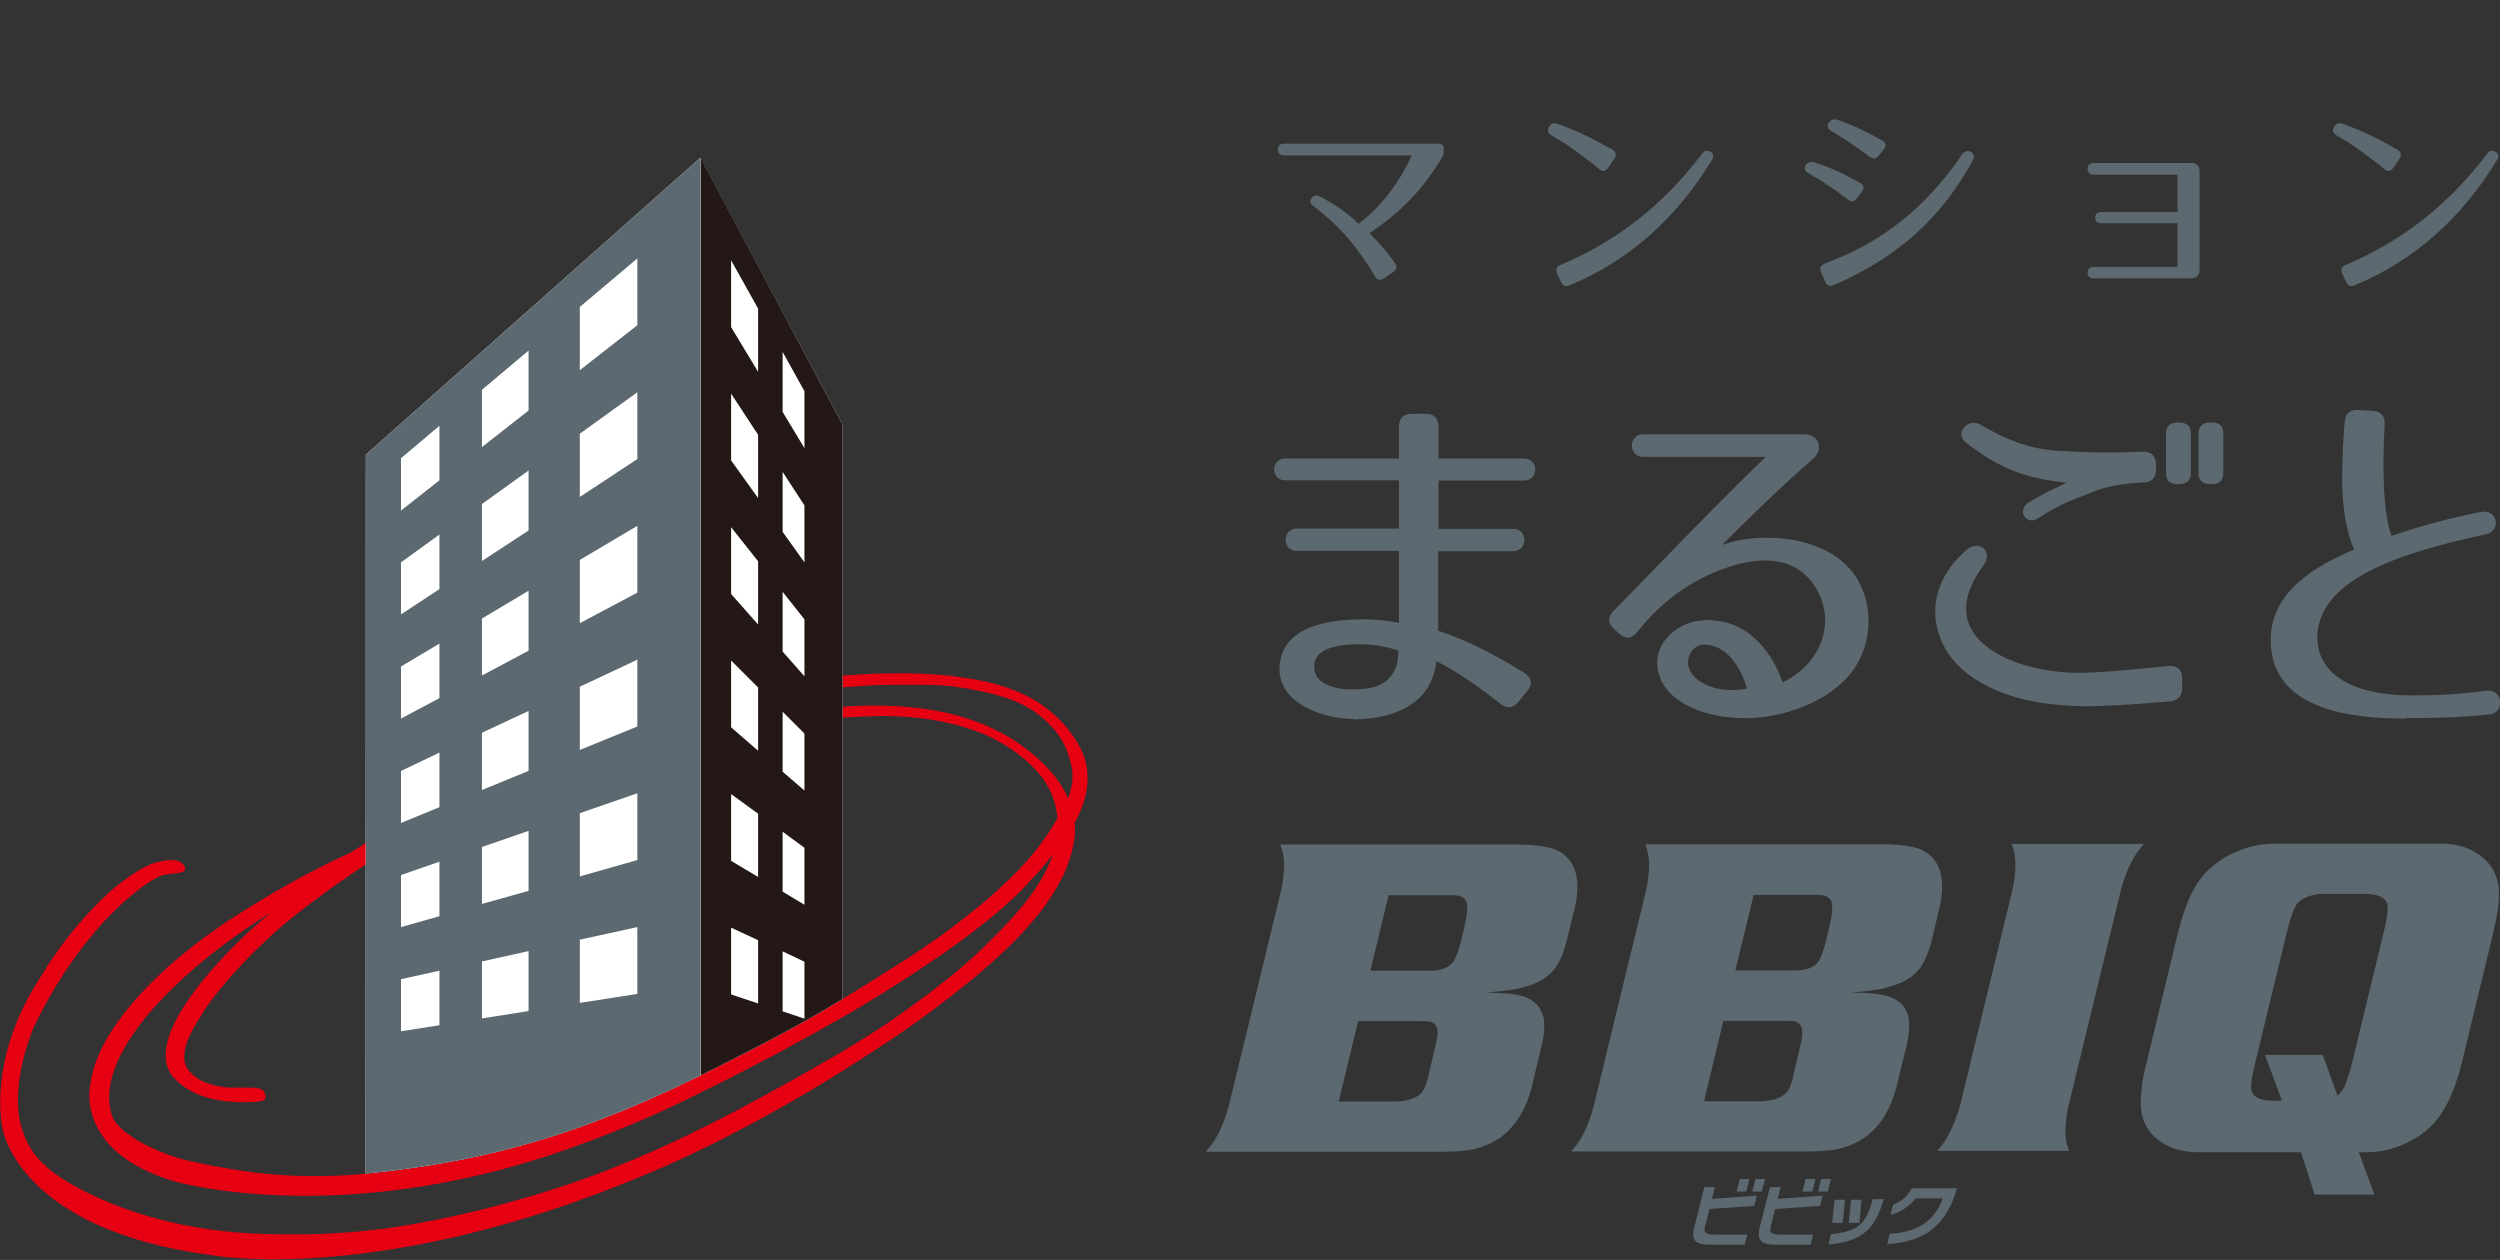 <?xml version="1.0" encoding="UTF-8"?>
<svg id="_レイヤー_2" data-name="レイヤー 2" xmlns="http://www.w3.org/2000/svg" xmlns:xlink="http://www.w3.org/1999/xlink" viewBox="0 0 91.71 46.22">
  <rect x="0" y="0" width="91.71" height="46.22" fill="#333333" stroke="none"/>
  <defs>
    <style>
      .cls-1 {
        clip-path: url(#clippath);
      }

      .cls-2 {
        fill: none;
      }

      .cls-2, .cls-3, .cls-4, .cls-5, .cls-6 {
        stroke-width: 0px;
      }

      .cls-3 {
        fill: #5d6970;
      }

      .cls-4 {
        fill: #231815;
      }

      .cls-5 {
        fill: #fff;
      }

      .cls-6 {
        fill: #e60012;
      }
    </style>
    <clipPath id="clippath">
      <path class="cls-2" d="M7.85,12.24l2.3,30.84c.56.04,1.17.07,1.82.05.65-.01,1.36-.06,2.12-.15.76-.09,1.54-.2,2.37-.35.83-.15,1.7-.34,2.63-.6.93-.25,1.91-.57,2.98-.98,1.05-.4,2.17-.89,3.38-1.48.11-.05.21-.1.31-.15.1-.05.2-.1.3-.15.1-.05.19-.09.29-.14.09-.05.18-.09.27-.14.7-.35,1.3-.66,1.84-.95.54-.29,1.04-.56,1.52-.84.48-.28.95-.56,1.45-.87.5-.31,1.02-.64,1.61-1.01.46-.29.94-.61,1.43-.96,0,0,.91-20.38.91-20.52S26.47,0,26.47,0L7.85,12.24Z"/>
    </clipPath>
  </defs>
  <g id="_レイヤー_1-2" data-name="レイヤー 1">
    <g>
      <g>
        <path class="cls-3" d="M64.06,43.71h-.35l.11-.46h.36l-.12.46ZM64.63,43.71h-.35l.12-.46h.35l-.12.46ZM62.57,44.88c-.07.29-.08.41.31.41h1.22l-.1.37h-1.29c-.51,0-.69-.15-.55-.66l.36-1.45h.39l-.11.43,1.65-.12-.1.38-1.64.11-.13.53ZM66.47,43.71h-.35l.12-.46h.36l-.12.46ZM67.05,43.71h-.36l.12-.46h.36l-.12.46ZM64.98,44.88c-.07.29-.08.41.31.41h1.22l-.09.37h-1.3c-.5,0-.69-.15-.56-.66l.37-1.45h.39l-.11.43,1.65-.12-.09.38-1.65.11-.13.53ZM69.1,43.99c-.31,1.1-.82,1.57-2.02,1.66l.09-.38c.99-.09,1.28-.36,1.53-1.28h.39ZM67.6,44.86h-.39l.09-.85h.38l-.08.85ZM68.21,44.86h-.39l.09-.85h.38l-.08.85ZM71.79,43.59c-.38,1.32-1.14,1.97-2.56,2.05l.09-.38c1.03-.05,1.65-.48,1.95-1.3h-1c-.21.28-.54.51-.92.61l.1-.38c.28-.09.55-.33.68-.6h1.65ZM90.86,31.3c-.38-.24-.82-.36-1.32-.35h-6.16c-.31,0-.61.05-.92.14-.56.17-1.03.43-1.41.79-.5.44-.88,1.22-1.15,2.32l-1.17,4.84c-.14.56-.2,1.04-.2,1.45.01.62.27,1.1.79,1.43.38.24.83.35,1.32.35h3.77s.5,1.55.5,1.55h2.19l-.57-1.55h.28c.3,0,.61-.04.92-.13.56-.17,1.03-.43,1.41-.79.49-.45.88-1.22,1.16-2.32l1.17-4.84c.13-.56.21-1.05.2-1.46-.02-.62-.28-1.09-.8-1.42M87.46,34.13l-1.16,4.8c-.11.43-.22.76-.31.96-.07.13-.14.22-.24.31l-.54-1.5h-2.12l.62,1.68h-.28c-.45.01-.72-.1-.83-.33-.05-.17-.01-.49.11-.98l1.2-4.95c.12-.48.24-.81.37-.99.22-.22.56-.34.99-.34h1.47c.45,0,.73.11.83.34.04.17.02.5-.11.99M50.94,32.84h2.32c.3-.01.47.08.54.25.05.18.02.49-.09.96l-.11.46c-.1.39-.2.66-.31.8-.18.2-.44.3-.8.3h-2.22s.67-2.77.67-2.77ZM55.83,36.23c.64-.15,1.07-.44,1.31-.85.14-.22.25-.53.35-.94l.28-1.14c.25-1.1.01-1.82-.72-2.14-.32-.12-.83-.18-1.52-.18h-8.57c.18.39.19.95.04,1.67l-1.93,7.95c-.2.71-.48,1.28-.84,1.65h8.57c.47,0,.81-.02,1.02-.05.5-.07.91-.25,1.26-.5.52-.4.89-.99,1.1-1.78l.37-1.55c.12-.51.14-.9.03-1.18-.1-.29-.32-.5-.65-.62-.22-.09-.7-.15-1.42-.16.62-.05,1.07-.11,1.33-.18M49.82,37.46h2.11c.32,0,.51,0,.57.03.18.05.25.23.23.5-.01.1-.07.36-.17.78l-.12.53c-.05.21-.09.35-.11.43-.06.17-.13.31-.22.4-.21.18-.54.28-.99.28h-2.01s.71-2.95.71-2.95ZM64.33,32.83h2.32c.3-.01.48.09.54.25.05.18.02.49-.09.96l-.11.46c-.1.4-.2.66-.3.8-.18.2-.44.3-.81.3h-2.22s.67-2.77.67-2.77ZM69.21,36.22c.65-.15,1.08-.44,1.32-.85.13-.22.25-.53.35-.94l.27-1.14c.25-1.1.01-1.82-.71-2.14-.32-.12-.84-.18-1.52-.18h-8.57c.18.4.19.96.04,1.67l-1.93,7.95c-.19.71-.46,1.28-.83,1.65h8.56c.48,0,.81-.02,1.02-.05.5-.08.91-.25,1.25-.5.53-.4.89-.99,1.1-1.78l.38-1.55c.12-.51.13-.9.03-1.18-.09-.29-.32-.49-.65-.61-.22-.09-.7-.16-1.42-.16.62-.05,1.08-.11,1.33-.18M63.2,37.45h2.12c.31,0,.51,0,.56.03.18.05.25.23.23.51,0,.1-.06.36-.16.78l-.13.53c-.04.21-.08.35-.1.42-.06.18-.12.31-.22.4-.21.18-.54.28-.99.28h-2s.71-2.95.71-2.95ZM75.92,42.22h-4.86c.36-.37.63-.94.84-1.65l1.93-7.95c.15-.72.14-1.27-.04-1.66h4.86c-.36.38-.64.93-.84,1.66l-1.93,7.95c-.16.73-.15,1.29.03,1.65"/>
        <path class="cls-3" d="M52.93,5.72c-.72,1.24-1.61,2.12-2.69,2.83.37.39.63.66.93,1.1.09.12.07.24-.05.32l-.36.25c-.13.09-.25.05-.32-.08-.63-1.05-1.23-1.8-2.26-2.58-.12-.09-.15-.19-.07-.29.08-.1.18-.13.31-.06.55.28,1.06.64,1.41,1,.79-.57,1.48-1.47,1.96-2.51h-4.68c-.15,0-.24-.08-.23-.22,0-.14.09-.21.23-.21h5.61c.15,0,.32.02.21.46"/>
        <path class="cls-3" d="M58.68,6.21c-.56-.45-1.11-.87-1.76-1.24-.14-.08-.17-.19-.1-.31h0c.08-.13.17-.17.31-.12.72.25,1.33.56,2.02.95.13.08.16.19.08.32l-.24.35c-.09.12-.2.15-.32.05M57.25,9.72c2.1-.9,3.75-2.19,5.19-4.08.08-.12.19-.14.31-.07.11.07.13.18.05.3-1.23,2.02-2.93,3.65-5.23,4.6-.13.05-.24.02-.3-.12l-.15-.32c-.06-.14-.02-.25.12-.31"/>
        <path class="cls-3" d="M67.78,7.31c-.54-.41-.93-.66-1.46-.97-.26-.15-.02-.47.22-.39.62.2,1.04.39,1.69.76.15.08.17.19.07.32l-.19.25c-.09.12-.2.14-.32.04M66.93,9.67c2.1-.77,3.7-2.03,5.06-4.02.17-.24.54-.04.39.22-1.11,2.02-2.63,3.51-5.11,4.59-.15.06-.25.02-.31-.12l-.16-.36c-.06-.14-.02-.25.13-.3M68.59,5.76c-.53-.41-.92-.66-1.42-.96-.28-.16-.03-.49.22-.41.6.2,1.01.41,1.65.76.14.08.17.19.07.32l-.19.24c-.1.12-.2.14-.32.04"/>
        <path class="cls-3" d="M76.58,10c0-.13.08-.21.23-.21h3.07v-1.6h-2.79c-.15,0-.23-.07-.23-.21,0-.13.08-.2.23-.2h2.79v-1.37h-3.07c-.15,0-.23-.08-.23-.22s.08-.21.23-.21h3.57c.2,0,.31.11.31.31v3.61c0,.2-.11.31-.31.31h-3.57c-.15,0-.23-.08-.23-.22"/>
        <path class="cls-3" d="M87.48,6.21c-.56-.45-1.11-.87-1.76-1.24-.14-.08-.17-.19-.1-.31h0c.08-.13.17-.17.31-.12.72.25,1.33.56,2.02.95.13.08.16.19.08.32l-.24.35c-.08.12-.2.15-.32.05M86.05,9.72c2.1-.9,3.75-2.19,5.19-4.08.09-.12.19-.14.31-.07.11.07.13.18.05.3-1.23,2.02-2.93,3.65-5.23,4.6-.13.05-.24.02-.3-.12l-.15-.32c-.06-.14-.02-.25.12-.31"/>
        <path class="cls-3" d="M55.09,25.75c-1.32-1.05-2.28-1.54-2.45-1.62,0,.25-.05.49-.14.71-.45,1.2-1.9,1.5-2.99,1.46-1-.04-2.83-.62-2.44-2.15.3-1.21,1.98-1.36,2.96-1.36.51,0,1.03.07,1.37.14v-2.79h-3.82c-.46,0-.46-.68,0-.68h3.82v-1.91h-4.24c-.46,0-.46-.67,0-.67h4.24v-1.25c0-.26.14-.39.4-.39h.53c.25,0,.39.13.39.39v1.25h3.2c.47,0,.46.67,0,.67h-3.2v1.91h2.81c.46,0,.46.68,0,.68h-2.82v3.04c1.38.45,2.62,1.2,3.21,1.57.22.14.24.34.07.55l-.33.39c-.16.2-.36.21-.57.04M48.15,24.33c-.11.76.7,1.01,1.38,1.03.74.01,1.47-.11,1.75-.9.07-.21.08-.43.09-.65-.38-.13-.86-.24-1.36-.25-.62-.03-1.78.05-1.87.76"/>
        <path class="cls-3" d="M49.67,26.37c-.07,0-.12,0-.17,0-.77-.03-1.81-.35-2.29-.99-.26-.36-.34-.77-.22-1.25.23-.93,1.25-1.41,3.03-1.41.44,0,.92.05,1.3.13v-2.64h-3.75c-.27,0-.41-.21-.41-.41s.14-.41.41-.41h3.75v-1.77h-4.17c-.27,0-.41-.2-.41-.4s.14-.4.41-.4h4.17v-1.18c0-.29.17-.46.46-.46h.53c.29,0,.46.17.46.46v1.18h3.13c.28,0,.42.2.42.4s-.14.41-.42.41h-3.13v1.77h2.74c.27,0,.41.21.41.41s-.14.41-.41.41h-2.75v2.92c1.29.42,2.43,1.09,3.18,1.56.12.08.19.18.21.29.02.12-.02.24-.13.37l-.33.4c-.09.11-.19.17-.3.18-.12.01-.24-.03-.36-.13-1.17-.94-2.06-1.42-2.34-1.56-.01.21-.06.42-.15.63-.51,1.35-2.16,1.51-2.88,1.51M50.03,22.87c-1.71,0-2.68.44-2.9,1.3-.11.43-.05.81.19,1.13.45.6,1.44.9,2.18.93.55.02,2.4-.02,2.92-1.42.09-.23.14-.46.14-.69v-.11l.1.04s1.02.48,2.46,1.63h0c.09.08.18.11.26.1.07,0,.14-.05.21-.13l.33-.4c.08-.1.11-.18.1-.26-.01-.07-.06-.13-.15-.19-.75-.47-1.91-1.14-3.2-1.56l-.05-.02v-3.16h2.89c.19,0,.28-.14.28-.27s-.09-.27-.28-.27h-2.87v-2.05h3.27c.19,0,.28-.14.28-.27s-.09-.26-.28-.26h-3.27v-1.32c0-.22-.11-.33-.33-.33h-.53c-.22,0-.33.11-.33.33v1.32h-4.31c-.19,0-.28.13-.28.27s.09.27.28.27h4.31v2.05h-3.89c-.09,0-.16.03-.21.08-.04.05-.07.12-.07.19,0,.14.09.27.28.27h3.89v2.95l-.08-.02c-.3-.07-.81-.14-1.35-.14M49.63,25.42s-.07,0-.1,0c-.27,0-.94-.06-1.27-.45-.15-.18-.21-.4-.18-.66.11-.84,1.51-.84,1.94-.82.57.02,1.06.15,1.38.25l.05.02v.05c-.02.22-.03.45-.1.66-.29.82-1.05.94-1.72.94M49.84,23.63c-.48,0-1.54.07-1.62.71h0c-.03.22.02.4.14.55.3.35.92.4,1.17.4.69.01,1.42-.08,1.69-.85.06-.18.07-.38.09-.57-.3-.1-.76-.22-1.29-.23-.04,0-.1,0-.18,0M48.15,24.33h0,0Z"/>
        <path class="cls-3" d="M66.45,16.77c-1.49,1.28-3.16,2.99-3.54,3.37.8-.3,1.33-.38,2.11-.36,1.15.04,2.45.43,3.08,1.53.63,1.09.45,2.62-.43,3.53-.47.49-.97.76-1.5.99-1,.41-2.17.57-3.27.33-.84-.18-1.91-.67-2.03-1.71-.08-.72.49-1.33,1.13-1.54.33-.11.67-.12.96-.08,1.21.13,2.04,1.17,2.38,2.29.8-.36,1.54-1.08,1.66-2.12.09-.72-.25-1.63-.9-2.11-1.03-.76-2.58-.34-3.75.26-.9.46-1.65,1.09-2.34,1.96-.16.21-.37.26-.55.08l-.2-.18c-.22-.2-.22-.37-.04-.55,1.34-1.34,3.75-3.91,5.73-5.78h-4.67c-.47,0-.46-.7,0-.7h5.9c.49,0,.65.47.28.79M61.97,23.88c-.2.3-.14.68.09.95.51.58,1.46.63,2.09.49-.18-.79-.68-1.54-1.36-1.7-.37-.09-.65,0-.83.26"/>
        <path class="cls-3" d="M63.96,26.34c-.37,0-.73-.04-1.08-.11-.58-.13-1.94-.55-2.08-1.77-.09-.78.53-1.4,1.18-1.61.31-.1.66-.13.99-.08,1.28.14,2.08,1.25,2.42,2.26.87-.41,1.45-1.17,1.55-2.03.09-.75-.27-1.6-.87-2.04-1.17-.87-2.96-.1-3.68.27-.89.46-1.62,1.07-2.32,1.94-.1.13-.22.21-.34.22-.11,0-.22-.04-.31-.13l-.2-.18c-.13-.11-.19-.22-.19-.34,0-.11.05-.21.15-.32.45-.45,1-1.02,1.64-1.68,1.2-1.23,2.67-2.76,3.96-3.98h-4.5c-.28,0-.42-.21-.42-.41s.14-.42.42-.42h5.9c.25,0,.45.12.52.31.07.2,0,.43-.2.6-1.29,1.11-2.73,2.56-3.33,3.15.64-.21,1.14-.28,1.85-.26.69.02,2.36.22,3.14,1.56.65,1.13.46,2.68-.44,3.61-.52.53-1.06.81-1.52,1-.72.3-1.49.45-2.23.45M62.65,22.87c-.22,0-.44.03-.64.1-.6.2-1.16.76-1.09,1.47.13,1.13,1.42,1.53,1.97,1.65,1.02.22,2.17.11,3.23-.33.45-.19.98-.45,1.48-.97.86-.89,1.05-2.37.42-3.45-.74-1.28-2.36-1.47-3.02-1.49-.79-.03-1.31.06-2.08.35l-.07-.11.17-.17c.56-.57,2.05-2.07,3.38-3.21.15-.13.21-.3.16-.45-.05-.14-.2-.22-.39-.22h-5.9c-.19,0-.28.15-.28.28s.09.28.28.28h4.85l-.12.12c-1.32,1.25-2.85,2.83-4.08,4.1-.64.66-1.2,1.23-1.64,1.68-.08.08-.12.15-.11.22,0,.07.05.15.15.24l.2.19c.07.07.14.1.21.09.08,0,.17-.06.24-.16.71-.89,1.47-1.52,2.37-1.98.74-.38,2.59-1.17,3.83-.26.64.47,1.02,1.38.92,2.17-.11.94-.74,1.75-1.7,2.17l-.07.03-.02-.07c-.3-1-1.07-2.11-2.33-2.24-.1-.01-.2-.02-.3-.02M63.53,25.45c-.57,0-1.16-.17-1.52-.58-.27-.3-.31-.71-.1-1.03h0c.2-.29.51-.39.9-.29.64.15,1.19.84,1.41,1.75l.02.07-.07.02c-.2.05-.42.07-.64.07M62.03,23.92c-.17.27-.14.61.09.86.46.52,1.3.61,1.96.48-.18-.69-.64-1.43-1.29-1.58-.34-.09-.59,0-.76.24"/>
        <path class="cls-3" d="M79.6,25.64c-1.44.12-2.33.18-3.24.18-1.4-.01-2.98-.28-4.15-1.17-1.01-.78-1.45-2.04-.95-3.21.17-.41.45-.8.92-1.22.4-.34.84.03.53.46-2.08,2.79,1.22,4.11,3.65,4.06.82-.01,1.69-.11,3.2-.25.26-.03.42.11.42.38v.36c0,.25-.13.4-.38.42M78.64,17.64c-1.04.05-1.58.21-2.07.42-.25.11-.92.29-1.83.9-.36.24-.65-.24-.28-.46.79-.47,1.42-.74,1.62-.83-1.55-.16-2.54-.42-3.91-1.49-.36-.28.08-.76.46-.54.96.57,1.83.88,2.77.96.93.07,2.04.09,3.23.04.26-.01.41.13.41.39v.21c0,.25-.13.38-.39.4M79.95,17.69h-.08c-.24,0-.34-.11-.34-.33v-1.46c0-.22.11-.33.34-.33h.08c.22,0,.36.11.36.33v1.46c0,.22-.13.33-.36.33M81.15,17.69h-.08c-.22,0-.36-.11-.36-.33v-1.46c0-.22.13-.33.36-.33h.08c.24,0,.34.11.34.33v1.46c0,.22-.11.33-.34.33"/>
        <path class="cls-3" d="M76.36,25.9c-1.77-.02-3.18-.42-4.19-1.19-1.07-.82-1.46-2.14-.97-3.29.19-.45.49-.85.94-1.25.24-.21.5-.17.63-.05.13.12.18.35,0,.61-.65.88-.81,1.66-.47,2.32.56,1.08,2.37,1.63,3.92,1.63.05,0,.09,0,.14,0,.72-.01,1.46-.08,2.7-.2l.5-.05c.15-.01.28.02.36.1.09.08.13.2.13.35v.36c0,.29-.16.46-.44.49h0c-1.35.11-2.3.18-3.24.18M72.5,20.15c-.08,0-.18.03-.28.12-.44.39-.72.77-.9,1.2-.47,1.11-.11,2.34.93,3.13.98.75,2.37,1.14,4.11,1.16.94,0,1.89-.07,3.23-.18.22-.02.32-.14.32-.35v-.36c0-.11-.03-.2-.09-.25-.06-.05-.15-.07-.26-.06l-.5.05c-1.24.12-1.98.19-2.71.2-.05,0-.1,0-.14,0-1.6,0-3.46-.57-4.05-1.71-.37-.71-.2-1.54.48-2.46.14-.2.1-.35.02-.42-.04-.04-.1-.06-.17-.06M79.6,25.64h0,0ZM74.54,19.09c-.05,0-.1-.01-.15-.03-.1-.05-.17-.16-.18-.28,0-.13.07-.26.2-.34.59-.36,1.1-.59,1.4-.73-1.43-.16-2.39-.46-3.7-1.48-.2-.15-.19-.37-.09-.51.12-.18.38-.29.63-.14.99.58,1.83.88,2.74.95,1.04.07,2.15.09,3.22.04.15,0,.27.03.35.11.08.08.13.2.13.35v.21c0,.29-.16.45-.46.46-1.02.05-1.55.2-2.04.42-.05.02-.11.04-.18.07-.32.12-.9.33-1.64.82-.08.05-.16.08-.23.08M72.43,15.65c-.11,0-.22.06-.27.15-.03.04-.11.2.06.33,1.36,1.06,2.33,1.32,3.88,1.47l.25.03-.34.16c-.27.12-.83.37-1.5.78-.09.06-.14.13-.14.22,0,.07.04.13.1.16.07.04.15.02.24-.03.75-.5,1.35-.72,1.67-.83.07-.03.13-.05.18-.07.5-.22,1.05-.37,2.09-.43.23-.01.33-.11.33-.33v-.21c0-.11-.03-.2-.09-.25-.06-.05-.14-.08-.25-.07-1.07.05-2.19.03-3.23-.04-.91-.08-1.8-.39-2.8-.97-.06-.03-.11-.05-.17-.05M78.64,17.64h0,0ZM81.15,17.76h-.08c-.27,0-.42-.15-.42-.4v-1.46c0-.25.15-.4.42-.4h.08c.27,0,.41.13.41.4v1.46c0,.26-.14.4-.41.4M81.07,15.64c-.2,0-.29.08-.29.26v1.46c0,.18.09.26.29.26h.08c.2,0,.27-.07.27-.26v-1.46c0-.19-.08-.26-.27-.26h-.08ZM79.95,17.76h-.08c-.27,0-.41-.13-.41-.4v-1.46c0-.26.14-.4.41-.4h.08c.27,0,.42.14.42.4v1.46c0,.25-.15.4-.42.4M79.87,15.64c-.2,0-.27.07-.27.26v1.46c0,.19.08.26.27.26h.08c.19,0,.29-.08.29-.26v-1.46c0-.18-.09-.26-.29-.26h-.08Z"/>
        <path class="cls-3" d="M87.4,15.57c-.12,2.05,0,3.49.28,4.19.68-.24,1.76-.59,3.32-.9.54-.11.66.58.17.68-2.82.61-6.28,1.57-6.24,3.9.03,1.19,1.09,2.2,3.7,2.15,1.11-.01,1.49-.04,2.58-.17.53-.07.59.68.09.74-1.28.13-2.41.13-2.63.13-2.13.04-5.27-.18-5.31-2.75-.03-1.44,1.04-2.5,3.08-3.33-.62-1.37-.47-3.12-.38-4.7.01-.26.16-.39.42-.38l.55.03c.25.01.38.16.37.42"/>
        <path class="cls-3" d="M88.25,26.36c-1.44,0-3.26-.16-4.25-1.12-.45-.44-.69-1.01-.7-1.71-.03-1.41.97-2.51,3.06-3.37-.56-1.3-.46-2.95-.37-4.41l.02-.26c.02-.3.19-.47.49-.45l.55.03c.29.02.45.2.43.49h0c-.11,1.9-.02,3.35.25,4.1.76-.26,1.82-.59,3.27-.88.32-.06.51.12.55.32.04.2-.07.44-.35.5-3.08.66-6.22,1.63-6.19,3.83.03,1.31,1.31,2.08,3.45,2.08.06,0,.12,0,.18,0,1.09-.01,1.48-.04,2.57-.17.18-.02.33.03.42.16.1.13.12.31.05.46-.06.14-.2.24-.37.25-.83.09-1.76.13-2.64.13-.14,0-.28,0-.42,0M86.44,15.19c-.2,0-.31.1-.32.32v.26c-.11,1.54-.2,3.13.38,4.41l.03.07-.07.03c-2.07.84-3.06,1.91-3.04,3.27,0,.66.23,1.2.66,1.61.79.76,2.29,1.12,4.58,1.07.87,0,1.81-.05,2.63-.13.12-.01.21-.07.25-.17.05-.1.03-.23-.04-.32-.06-.09-.17-.13-.29-.11-1.1.13-1.49.16-2.59.17-.06,0-.13,0-.19,0-2.22,0-3.55-.82-3.58-2.22-.04-2.29,3.16-3.29,6.3-3.97.21-.05.27-.21.25-.34-.03-.14-.16-.26-.39-.21-1.48.29-2.55.63-3.31.89l-.06.02-.02-.06c-.29-.75-.39-2.24-.28-4.22.01-.22-.09-.34-.3-.35l-.55-.03s-.02,0-.03,0M87.4,15.57h0,0Z"/>
        <path class="cls-6" d="M13.45,31.62c.12-.05.24-.1.36-.15.12-.05.25-.1.38-.16.13-.05.26-.11.39-.16.13-.05.27-.11.4-.16.27-.11.55-.22.83-.33.28-.11.55-.22.82-.32.27-.11.54-.21.79-.31.26-.1.51-.2.74-.29.48-.18.93-.36,1.38-.53.45-.17.9-.33,1.39-.5.48-.17,1-.34,1.57-.52.57-.18,1.2-.37,1.92-.57.7-.2,1.39-.38,2.06-.54.67-.16,1.32-.3,1.97-.42.64-.12,1.27-.21,1.9-.28.62-.07,1.24-.1,1.85-.11.77-.01,1.44.04,2.03.14.59.1,1.1.24,1.55.4s.82.35,1.13.55c.32.2.57.4.78.58.11.1.23.22.35.35.12.14.24.29.34.46.11.17.2.36.27.57.07.21.12.44.14.7-.04.07-.09.15-.13.22-.05.08-.1.16-.15.24-.05.08-.11.17-.17.25-.06.09-.13.17-.19.27-.29.38-.63.77-1.02,1.15-.39.39-.82.77-1.27,1.14-.46.37-.93.74-1.41,1.08-.48.34-.97.67-1.43.96-.59.37-1.12.71-1.61,1.01-.5.31-.97.59-1.45.87-.48.28-.98.55-1.52.84-.55.29-1.15.6-1.84.95-.09.04-.18.09-.27.14-.09.05-.19.09-.29.14-.1.05-.2.1-.3.15-.1.05-.2.1-.31.15-1.2.59-2.32,1.07-3.38,1.48-1.06.41-2.05.73-2.98.98-.94.26-1.81.45-2.63.6-.83.15-1.62.26-2.37.35-.76.09-1.46.14-2.12.15-.66.01-1.26,0-1.82-.05-.56-.04-1.09-.11-1.57-.19-.49-.08-.95-.17-1.38-.26-.44-.09-.83-.21-1.19-.35-.35-.14-.66-.29-.92-.44-.26-.16-.47-.31-.63-.46-.16-.15-.26-.29-.31-.41-.05-.12-.1-.31-.12-.55-.02-.25,0-.55.1-.92.1-.37.28-.79.58-1.28.3-.48.71-1.02,1.28-1.61.32-.34.66-.66,1-.96.34-.3.68-.58,1.02-.84.34-.26.67-.5,1-.73.33-.22.65-.43.95-.62-.16.14-.32.27-.48.41-.16.14-.32.28-.47.43-.15.14-.31.29-.45.44-.15.15-.29.3-.43.45-.47.5-.85.97-1.16,1.41-.31.44-.53.85-.68,1.21-.14.37-.21.7-.19.99.02.29.12.53.3.73.18.2.39.35.62.48.22.12.46.21.7.27.24.06.47.1.68.12.21.02.41.03.57.02.09,0,.17,0,.24,0,.07,0,.14,0,.2-.01.06,0,.11-.01.15-.02.04,0,.08-.02.11-.03.02,0,.04-.02.05-.03.01-.01.02-.03.03-.04,0-.02.01-.03.01-.05s0-.04,0-.06c-.02-.06-.04-.11-.07-.16-.03-.04-.07-.07-.13-.09-.06-.02-.13-.03-.22-.04-.09,0-.2,0-.32,0-.13,0-.29,0-.46,0-.17,0-.37-.02-.56-.06-.19-.04-.38-.1-.56-.18-.18-.09-.34-.21-.48-.37-.14-.16-.19-.35-.18-.56,0-.2.06-.42.15-.63.09-.21.2-.42.32-.61.11-.19.23-.36.31-.49.09-.14.24-.34.44-.6.2-.25.46-.56.77-.89.3-.33.65-.68,1.04-1.04.38-.36.8-.72,1.25-1.06.17-.13.34-.27.53-.4.19-.14.38-.28.58-.43.2-.14.41-.29.63-.44.22-.15.44-.3.67-.45M16.15,29.97c.2-.11.39-.22.59-.32.2-.11.4-.21.6-.31.2-.1.41-.2.61-.3.2-.1.41-.19.62-.29.31-.14.6-.27.88-.4.28-.12.54-.24.8-.35.25-.11.5-.22.74-.32.24-.1.48-.2.71-.29.32-.12.63-.24.95-.36.32-.11.66-.22,1.01-.33.35-.11.72-.22,1.12-.32.4-.11.82-.22,1.28-.33.8-.19,1.53-.35,2.21-.47.68-.12,1.29-.21,1.86-.28.56-.07,1.07-.11,1.52-.14.45-.03.85-.04,1.19-.04.34,0,.64,0,.9,0,.27,0,.5.01.73.02.23.01.45.03.68.07.23.03.47.07.75.13.27.05.52.11.75.18.23.07.44.14.63.22.19.08.37.18.54.28.17.11.33.23.48.36.15.14.28.27.4.41.11.14.2.27.28.41.08.14.14.28.19.42.05.14.09.29.13.44.02.08.03.17.04.26,0,.09,0,.18,0,.29,0,.1-.02.21-.05.32-.03.11-.06.23-.11.36-.06-.14-.13-.29-.22-.43-.09-.14-.18-.28-.3-.42-.11-.14-.24-.28-.38-.42-.14-.14-.3-.28-.47-.42-.46-.37-.94-.67-1.47-.91-.52-.24-1.07-.42-1.66-.55-.59-.13-1.22-.21-1.88-.24-.67-.03-1.38-.02-2.13.04-.76.06-1.5.15-2.21.27-.72.12-1.4.26-2.04.41-.64.15-1.23.31-1.76.46-.53.15-.99.29-1.36.4-.35.11-.79.24-1.27.39-.49.15-1.02.33-1.58.51-.56.19-1.15.39-1.72.59-.58.21-1.15.42-1.68.63-.03.01-.05.02-.08.03-.03.01-.05.02-.08.03-.03.01-.05.02-.08.03-.03.01-.05.02-.08.03-.03.01-.06.02-.09.04l-.09.04s-.06.02-.09.04c-.03.01-.06.02-.09.04-.02,0-.04.01-.05.02-.02,0-.04.01-.05.02-.02,0-.04.01-.05.02-.02,0-.04.01-.05.02M5.47,31.75s0,0-.01,0c0,0,0,0-.01,0,0,0,0,0-.01,0,0,0,0,0-.01,0-.12.05-.33.16-.59.34-.27.18-.6.42-.96.76-1.51,1.43-2.32,2.88-2.32,2.88-2.08,3.1-1.47,5.66-1.47,5.66,0,0,.54,3.72,7.7,4.66,0,0,6.18,1.14,15.91-2.97,0,0,3.64-1.43,8.28-4.48l.51-.33c.57-.38,1.13-.77,1.68-1.18.54-.4,1.06-.81,1.55-1.21.48-.4.93-.8,1.35-1.21.41-.4.77-.81,1.09-1.21.31-.4.57-.81.78-1.22.09-.17.16-.34.23-.52.06-.17.12-.34.16-.51.04-.17.07-.34.09-.51.02-.17.02-.34,0-.5.13-.24.24-.49.32-.73.08-.24.13-.49.15-.74.02-.24,0-.49-.05-.73-.06-.24-.15-.48-.29-.71-.27-.45-.58-.82-.93-1.12-.34-.3-.72-.54-1.12-.72-.4-.19-.83-.32-1.27-.43-.44-.1-.91-.17-1.38-.23-.47-.05-.99-.08-1.54-.09-.55,0-1.13,0-1.72.04-.6.03-1.21.09-1.82.16-.62.07-1.24.17-1.84.28-.61.11-1.18.22-1.74.35-.56.13-1.12.26-1.69.43-.58.16-1.17.35-1.82.57-.65.22-1.35.48-2.14.79-.79.31-1.51.61-2.16.91-.65.3-1.24.59-1.77.86-.53.28-1.01.54-1.44.79-.43.25-.82.48-1.18.7-.08.05-.17.1-.26.15-.09.05-.18.11-.27.17-.09.06-.19.12-.29.18-.1.06-.2.13-.31.2-.28.13-.57.26-.87.41-.3.15-.62.32-.95.49-.33.18-.68.38-1.06.6-.37.22-.77.46-1.18.72-.98.62-1.88,1.29-2.66,1.99-.79.71-1.44,1.43-1.93,2.15-.49.72-.8,1.43-.89,2.09,0,0-.66,2.5,3.09,3.61,0,0,5.56,1.63,13.38-.84,0,0,2.98-.91,6.03-2.48l.19-.09c.25-.12.5-.25.74-.37.59-.3,1.16-.6,1.7-.88.53-.29,1.03-.56,1.48-.81.45-.25.84-.48,1.18-.67.33-.19.6-.35.79-.47.26-.16.66-.4,1.12-.7.46-.29.98-.64,1.52-1.01.53-.37,1.07-.76,1.57-1.16.49-.39.95-.79,1.32-1.16.1-.1.2-.21.3-.32.1-.11.21-.22.31-.33.1-.11.2-.23.3-.35.1-.12.2-.24.29-.36-.13.37-.31.73-.52,1.06-.21.34-.45.66-.7.95-.24.29-.49.55-.7.77-.21.22-.4.4-.52.52-.23.24-.54.52-.9.83-.36.31-.79.65-1.25,1-.47.35-.98.72-1.53,1.09-.55.37-1.13.73-1.72,1.08-.43.25-.85.49-1.24.71-.4.22-.77.44-1.13.63-.36.2-.7.38-1.03.56-.33.18-.64.34-.94.49-.1.05-.21.11-.31.16-.1.05-.2.1-.3.15-.1.05-.2.1-.29.14-.1.05-.19.09-.28.14-.37.18-.79.37-1.27.59-.48.21-1.02.44-1.6.67-.59.23-1.24.47-1.93.69-.7.23-1.45.45-2.24.66-.8.21-1.54.38-2.24.52-.71.14-1.38.26-2.05.34-.67.08-1.33.14-2.02.17-.69.03-1.39.03-2.14.01-.76-.02-1.48-.08-2.15-.18-.68-.1-1.31-.23-1.89-.39-.59-.16-1.13-.34-1.62-.54-.49-.2-.94-.41-1.34-.63-.4-.21-.73-.44-1.01-.67-.27-.23-.49-.48-.65-.74-.16-.26-.27-.54-.35-.83-.42-1.58.47-3.61.47-3.61,1.36-2.86,3.07-4.37,3.07-4.37.18-.18.34-.32.46-.42.11-.09.22-.17.32-.26.11-.08.21-.16.31-.22.1-.07.2-.13.29-.18.09-.05.18-.09.26-.12,0,0,.02,0,.03-.01,0,0,.02,0,.03-.01,0,0,.02,0,.03,0,0,0,.02,0,.03,0,.05-.01.1-.02.16-.03.06,0,.11-.01.17-.02.05,0,.11-.01.16-.02.05,0,.09-.02.13-.03.02,0,.04-.02.06-.03.02-.01.03-.03.04-.05,0-.02.01-.04,0-.06,0-.02-.01-.05-.03-.08-.04-.07-.1-.13-.18-.16-.08-.04-.17-.06-.29-.06-.11,0-.24.01-.37.04-.14.03-.28.07-.44.13"/>
      </g>
      <g class="cls-1">
        <polygon class="cls-5" points="25.69 5.79 13.42 16.68 13.41 54.28 25.69 49.08 30.91 47.55 30.91 15.58 25.69 5.79"/>
        <path class="cls-4" d="M30.91,15.58l-5.21-9.79v43.29l5.21-1.54V15.58ZM28.71,12.91l.8,1.44v2.09l-.8-1.33v-2.2ZM28.71,17.31l.8,1.23v2.09l-.8-1.12v-2.2ZM28.71,21.71l.8,1.01v2.09l-.8-.91v-2.2ZM28.71,26.11l.8.8v2.09l-.8-.69v-2.2ZM28.71,30.51l.8.59v2.09l-.8-.48v-2.2ZM28.71,34.9l.8.38v2.09l-.8-.27v-2.2ZM26.82,9.55l.99,1.77v2.32l-.99-1.64v-2.45ZM26.82,14.44l.99,1.51v2.32l-.99-1.38v-2.45ZM26.82,19.34l.99,1.25v2.32l-.99-1.12v-2.45ZM26.82,24.23l.99.99v2.32l-.99-.86v-2.45ZM26.82,29.13l.99.72v2.32l-.99-.59v-2.45ZM26.82,34.03l.99.46v2.32l-.99-.33v-2.45Z"/>
        <path class="cls-3" d="M13.42,16.68v37.6s12.27-5.2,12.27-5.2V5.79l-12.27,10.89ZM17.68,14.3l1.71-1.44v2.2l-1.71,1.34v-2.1ZM17.68,18.49l1.71-1.23v2.2l-1.71,1.12v-2.1ZM17.68,22.69l1.71-1.02v2.2l-1.71.91v-2.1ZM17.68,26.88l1.71-.8v2.2l-1.71.7v-2.1ZM17.68,31.07l1.71-.59v2.2l-1.71.48v-2.1ZM17.68,35.27l1.71-.38v2.2l-1.71.27v-2.1ZM14.71,16.81l1.41-1.19v2l-1.41,1.11v-1.91ZM14.71,20.63l1.41-1.02v2l-1.41.93v-1.91ZM14.71,24.45l1.41-.84v2l-1.41.75v-1.91ZM14.71,28.28l1.41-.67v2l-1.41.58v-1.91ZM14.71,32.1l1.41-.49v2l-1.41.4v-1.91ZM14.71,35.92l1.41-.31v2l-1.41.22v-1.91ZM23.38,36.46l-2.11.33v-2.32l2.11-.46v2.45ZM23.38,31.55l-2.11.6v-2.32l2.11-.73v2.45ZM23.38,26.65l-2.11.86v-2.32l2.11-.99v2.45ZM23.38,21.74l-2.11,1.12v-2.32l2.11-1.25v2.45ZM23.38,16.84l-2.11,1.39v-2.32l2.11-1.52v2.45ZM23.38,11.93l-2.11,1.65v-2.32l2.11-1.78v2.45Z"/>
      </g>
    </g>
  </g>
</svg>